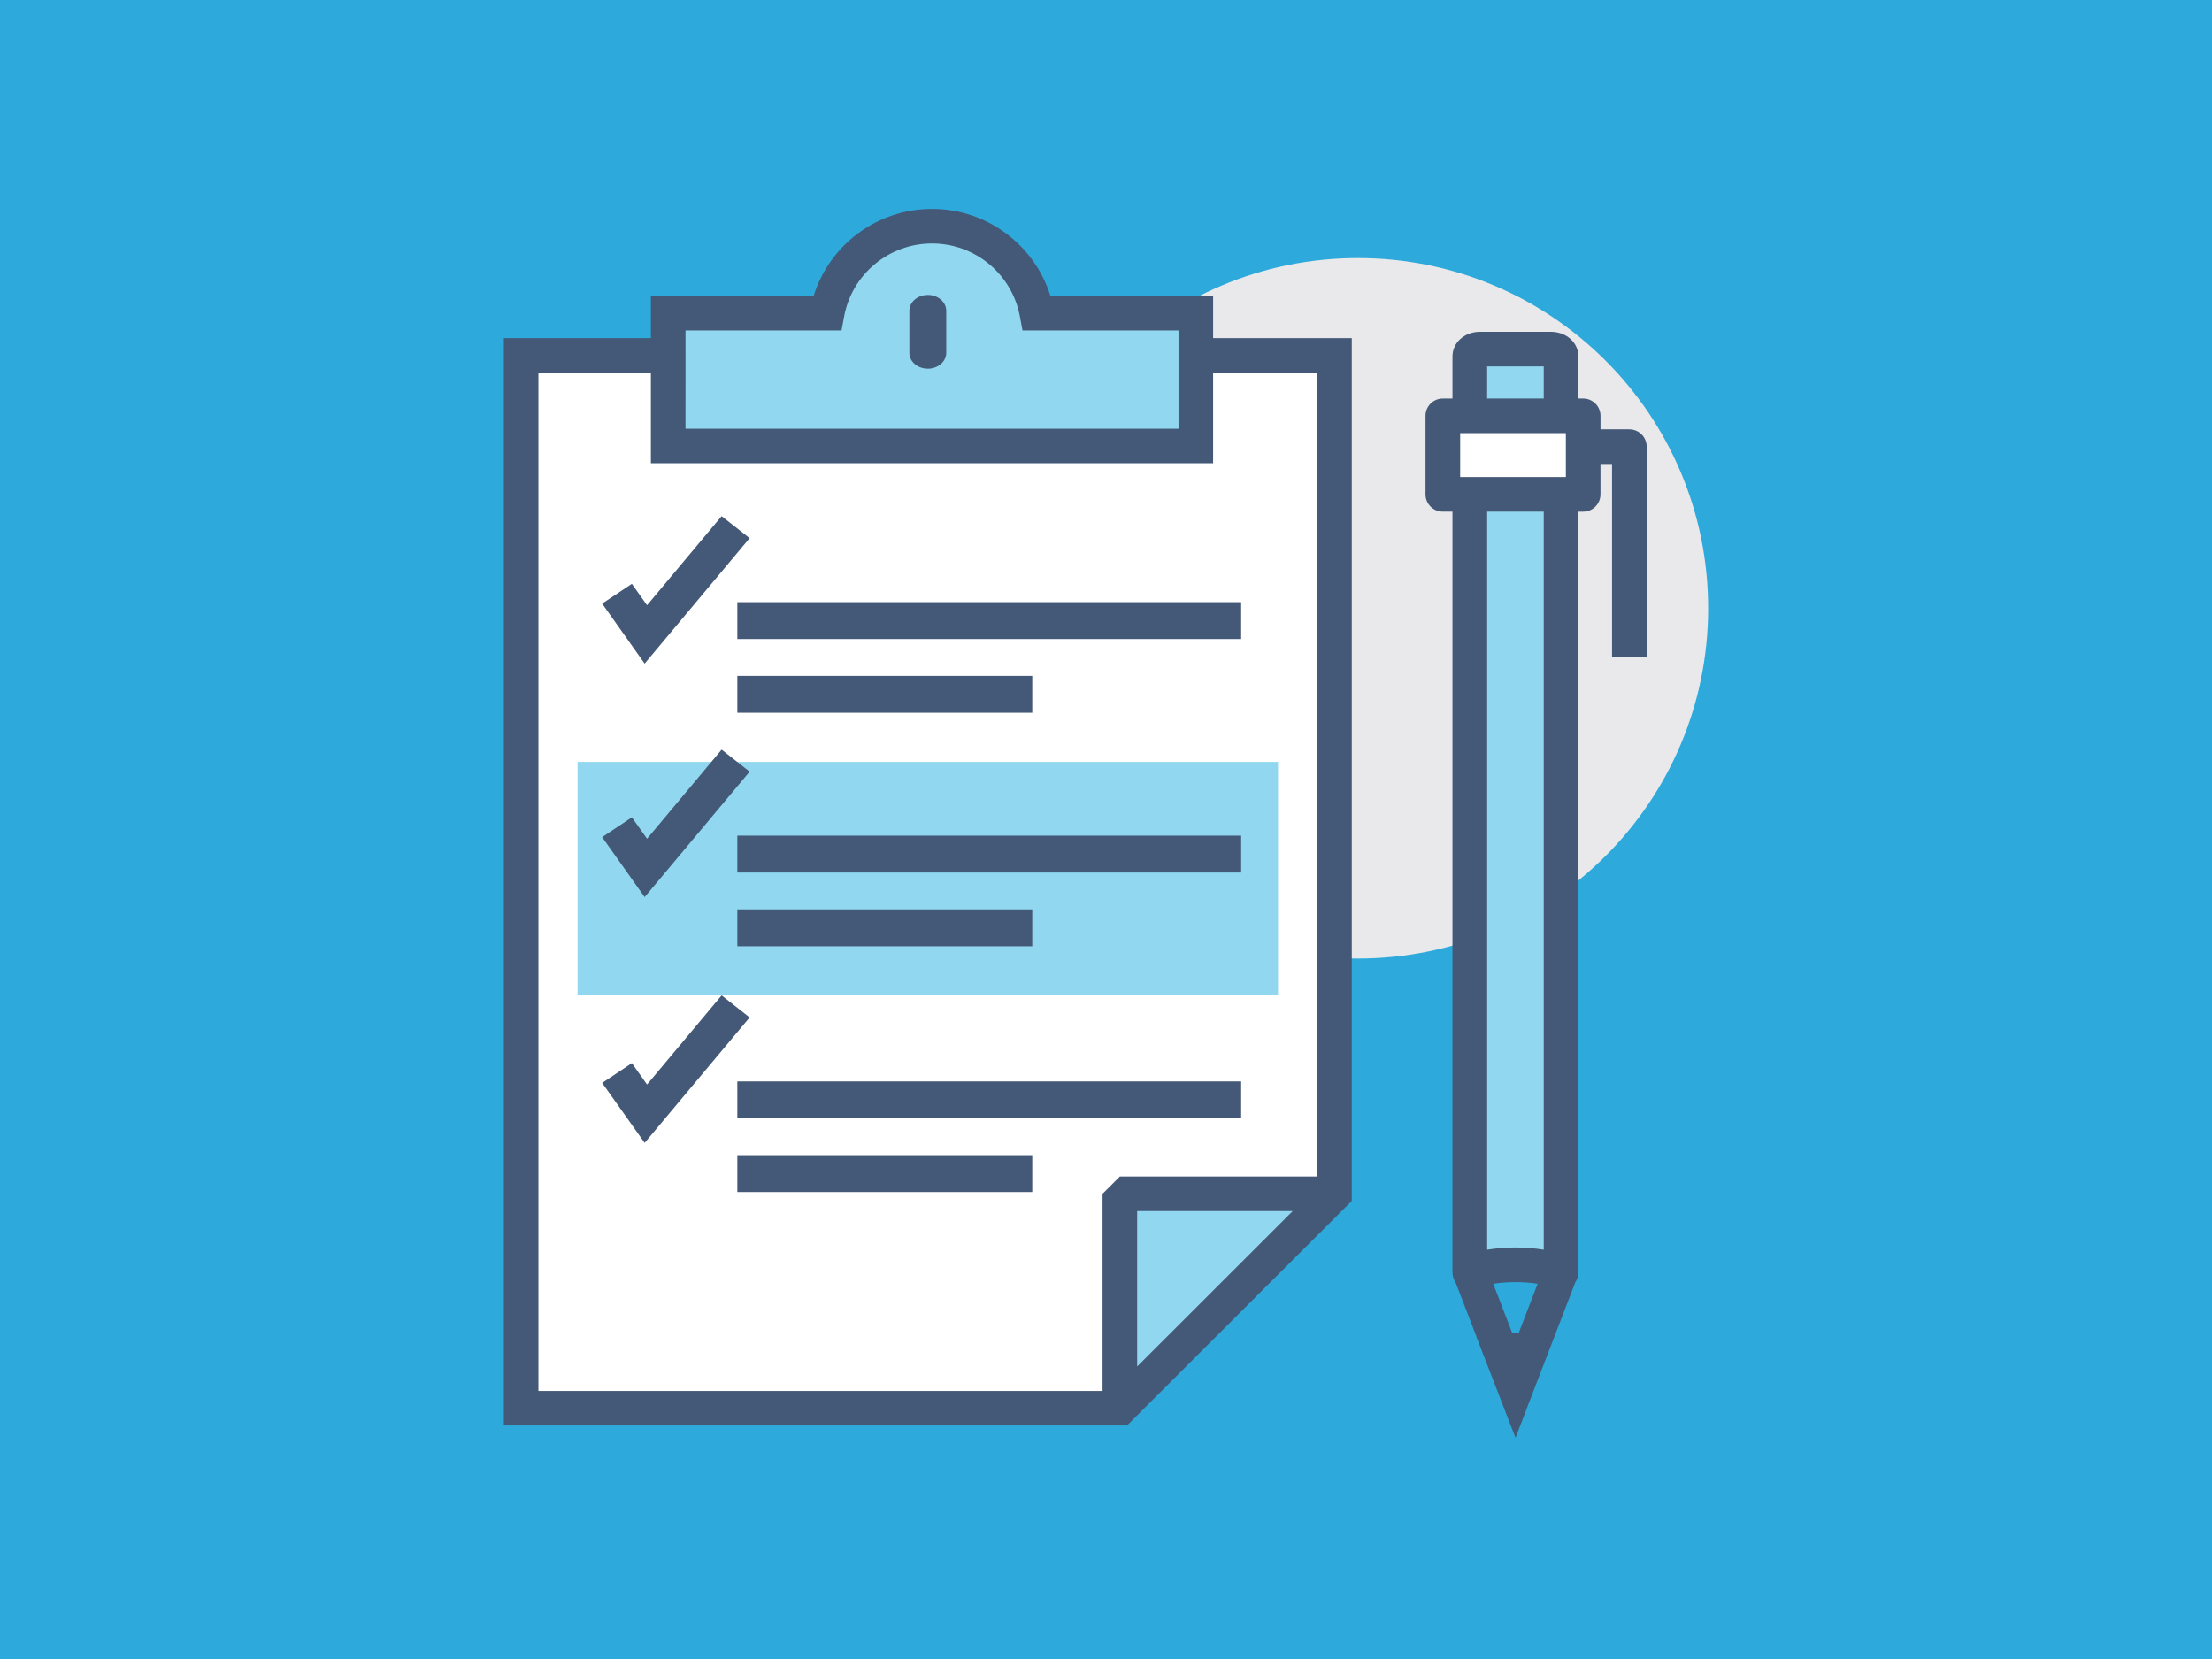 <svg height="135" viewBox="0 0 180 135" width="180" xmlns="http://www.w3.org/2000/svg"><g fill="none" fill-rule="evenodd"><path d="m0 0h180v135h-180z" fill="#2daadb"/><g transform="translate(41 17)"><path d="m98 32.499c0 15.741-12.76 28.501-28.5 28.501s-28.5-12.76-28.5-28.501c0-15.739 12.76-28.499 28.5-28.499s28.5 12.76 28.5 28.499" fill="#e9e9eb"/><path d="m56.21 12h10.79v48.751 19.733l-17.416 17.517h-48.584v-18.094-19.156-48.751h11.737" fill="#fff"/><path d="m50 80h17l-17 17z" fill="#91d7ef"/><path d="m6 64h57v-19h-57z" fill="#91d7ef"/><path d="m85 16v-4.28c0-.402-.344-.72-.77-.72h-5.458c-.428 0-.772.317-.772.72v4.28z" fill="#91d7ef"/><path d="m78 86h7v-63h-7z" fill="#91d7ef"/><path d="m75 23h12v-6h-12z" fill="#fff"/><path d="m43.046 8.125c-.753-4.054-4.289-7.125-8.546-7.125s-7.794 3.07-8.546 7.125h-12.954v10.875h43v-10.875z" fill="#91d7ef"/><g fill="#445977"><path d="m19 35h41v-3h-41z"/><path d="m19 41h24v-3h-24z"/><path d="m20 26.793-2.278-1.793-6.069 7.251-1.235-1.745-2.418 1.611 3.457 4.883z"/><path d="m19 54h41v-3h-41z"/><path d="m19 60h24v-3h-24z"/><path d="m20 45.793-2.278-1.793-6.069 7.252-1.235-1.743-2.418 1.611 3.458 4.88z"/><path d="m19 74h41v-3h-41z"/><path d="m19 80h24v-3h-24z"/><path d="m17.722 64-6.069 7.252-1.235-1.743-2.418 1.612 3.458 4.879 8.542-10.206z"/><path d="m66.185 13.328v65.41h-16.057l-1.408 1.406v16.043h-45.905v-82.859h9.151v7.368h45.751v-7.368zm-14.649 80.87v-12.648h12.659l-6.332 6.327zm-36.753-84.307h12.696l.214-1.149c.641-3.436 3.648-5.93 7.15-5.93s6.508 2.494 7.149 5.93l.214 1.149h12.696v7.993h-40.12zm42.935-2.813h-13.243c-1.296-4.164-5.175-7.079-9.632-7.079-4.458 0-8.337 2.915-9.633 7.079h-13.243v3.437h-11.967v88.484h50.711l.412-.412 8.732-8.725 9.145-9.137v-70.211h-11.283z"/><path d="m84.621 84.696c-.752-.12-1.52-.183-2.3-.183-.782 0-1.553.063-2.306.183v-60.06h4.606zm-2.038 6.776c-.066-.001-.132-.003-.2-.003-.108 0-.217.002-.327.004l-1.544-4.005c1.178-.181 2.433-.182 3.612-0zm-2.568-76.042h4.606v-2.611h-4.606zm-2.195 6.388v-3.57h8.601v3.57h-.39-7.426zm13.77-3.882h-2.35v-1.097c0-.778-.631-1.409-1.41-1.409h-.39v-3.425c0-1.123-.978-2.004-2.227-2.004h-5.79c-1.25 0-2.229.88-2.229 2.004v3.425h-.785c-.779 0-1.41.631-1.41 1.409v6.389c0 .778.631 1.409 1.41 1.409h.785v61.914c0 .295.092.569.247.795l1.691 4.387-.009.001 1.876 4.842.004.012s0 0 0.0 0l1.322 3.414 1.343-3.503 3.52-9.148c.157-.227.25-.502.25-.799v-61.914h.39c.779 0 1.41-.631 1.41-1.409v-2.473h.94v15.737h2.82v-17.146c0-.778-.631-1.409-1.41-1.409z"/><path d="m34.5 7c-.829 0-1.5.576-1.5 1.286v3.429c0 .71.671 1.286 1.5 1.286s1.5-.576 1.5-1.286v-3.429c0-.71-.671-1.286-1.5-1.286"/></g></g></g></svg>